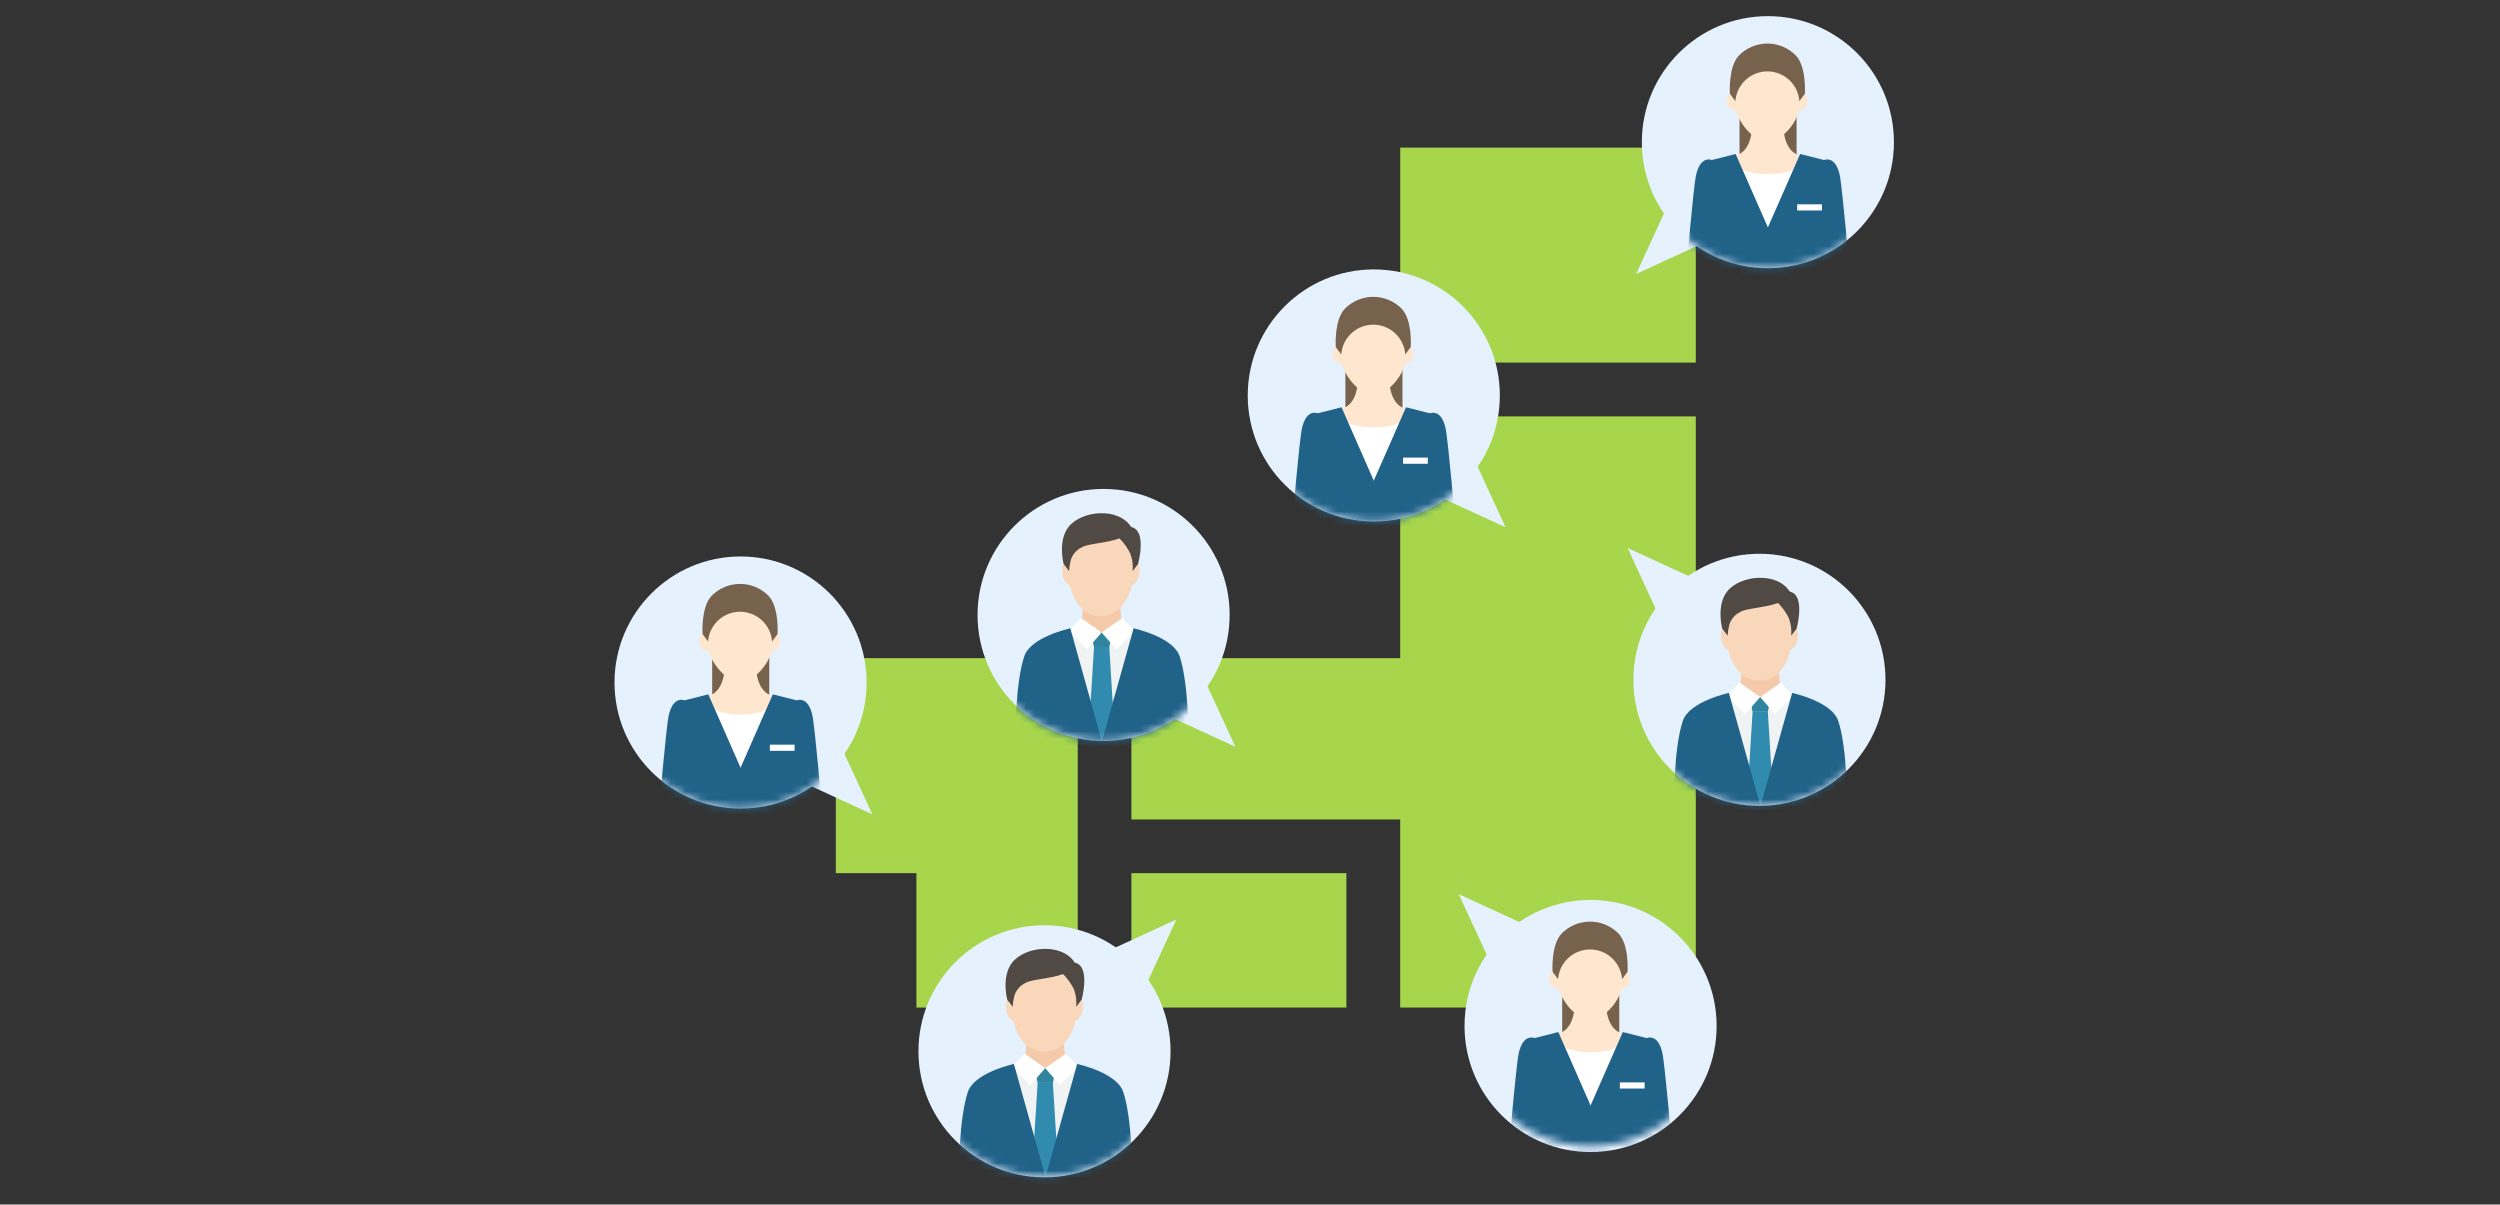 <svg width="330" height="159" viewBox="0 0 330 159" fill="none" xmlns="http://www.w3.org/2000/svg">
<rect x="0" y="0" width="330" height="159" fill="#333333" stroke="none"/>
<path d="M223.846 19.482H184.83V47.861H223.846V19.482Z" fill="#A7D64C"/>
<path d="M177.725 115.257H149.346V132.998H177.725V115.257Z" fill="#A7D64C"/>
<path d="M184.828 54.965V86.878H149.346V108.171H184.828V132.998H223.845V54.965H184.828Z" fill="#A7D64C"/>
<path d="M110.33 86.878V115.257H120.968V132.998H142.261V86.878H110.33Z" fill="#A7D64C"/>
<g clip-path="url(#clip0_251_1846)">
<path d="M158.825 89.368L163.071 98.574L153.866 94.339L150.801 86.304L158.825 89.368Z" fill="#E6F1FE"/>
<path d="M145.675 97.816C136.485 97.816 129.036 90.367 129.036 81.177C129.036 71.988 136.485 64.538 145.675 64.538C154.864 64.538 162.313 71.988 162.313 81.177C162.313 90.367 154.864 97.816 145.675 97.816Z" fill="#E6F1FE"/>
<mask id="mask0_251_1846" style="mask-type:luminance" maskUnits="userSpaceOnUse" x="129" y="64" width="34" height="34">
<path d="M145.674 97.816C154.863 97.816 162.313 90.367 162.313 81.177C162.313 71.988 154.863 64.538 145.674 64.538C136.485 64.538 129.035 71.988 129.035 81.177C129.035 90.367 136.485 97.816 145.674 97.816Z" fill="white"/>
</mask>
<g mask="url(#mask0_251_1846)">
<path d="M143.143 84.399C143.813 84.029 144.096 82.585 144.096 80.696H146.95V87.051H143.143V84.399Z" fill="#DCDDDD"/>
<path d="M150.648 84.457C150.648 84.457 149.574 85.612 146.494 85.612C143.415 85.612 142.341 84.457 142.341 84.457V93.509H150.648V84.457Z" fill="#DCDDDD"/>
<path d="M142.385 75.318C142.085 74.832 141.334 75.087 141.334 76.433C141.334 77.519 141.912 78.328 142.362 78.328C142.813 78.328 143.391 77.525 143.391 76.433C143.408 75.087 142.697 75.832 142.385 75.318Z" fill="#DCDDDD"/>
<path d="M147.556 86.571H145.546L145.147 84.624H147.961L147.556 86.571Z" fill="#DCDDDD"/>
<path d="M143.836 82.712L146.551 84.63L144.592 86.872L142.178 84.411L143.836 82.712Z" fill="#DCDDDD"/>
<path d="M149.266 82.712L146.551 84.63L148.515 86.872L150.924 84.411L149.266 82.712Z" fill="#DCDDDD"/>
<path d="M142.004 83.261C142.674 82.885 142.963 81.447 142.963 79.558H145.805V85.913H142.004V83.261Z" fill="#F4CAAB"/>
<path d="M148.828 83.261C148.158 82.885 147.874 81.447 147.874 79.558H145.032V85.913H148.828V83.261Z" fill="#F4CAAB"/>
<path d="M149.509 83.301C149.509 83.301 148.435 84.457 145.35 84.457C142.265 84.457 141.19 83.301 141.19 83.301V92.371H149.503L149.509 83.301Z" fill="#EFF3F4"/>
<path d="M145.309 69.107C143.409 69.107 140.901 70.055 140.901 74.492C140.901 78.056 142.271 81.314 145.309 81.314C148.348 81.314 149.717 78.05 149.717 74.492C149.717 70.055 147.216 69.107 145.309 69.107Z" fill="#F9D7BB"/>
<path d="M149.376 74.18C149.064 74.694 148.354 73.948 148.354 75.3C148.354 76.381 148.931 77.195 149.376 77.195C149.821 77.195 150.404 76.392 150.404 75.3C150.404 73.948 149.676 73.712 149.376 74.18Z" fill="#F9D7BB"/>
<path d="M141.242 74.18C140.936 73.712 140.22 73.948 140.22 75.335C140.22 76.415 140.797 77.224 141.242 77.224C141.687 77.224 142.271 76.427 142.271 75.335C142.271 73.948 141.56 74.694 141.242 74.18Z" fill="#F9D7BB"/>
<path d="M141.115 75.387L140.398 74.44C140.398 74.44 139.595 71.424 141.04 69.564C142.732 67.392 147.602 66.889 149.318 69.564C151.444 70.009 150.225 74.445 150.225 74.445L149.503 75.387C149.579 74.604 149.476 73.814 149.202 73.076C148.838 72.335 148.356 71.658 147.776 71.072C145.973 71.707 143.57 71.771 142.842 72.227C142.48 72.389 142.158 72.628 141.897 72.927C141.637 73.227 141.445 73.579 141.334 73.96C141.212 74.427 141.139 74.905 141.115 75.387Z" fill="#514A44"/>
<path d="M146.424 85.433H144.413L144.009 83.486H146.822L146.424 85.433Z" fill="#30849E"/>
<path d="M147.222 98.397H143.605L144.414 85.398H146.425L147.222 98.397Z" fill="#318BAF"/>
<path d="M142.698 81.58L145.413 83.492L143.455 85.734L141.046 83.278L142.698 81.58Z" fill="white"/>
<path d="M148.134 81.58L145.413 83.492L147.377 85.734L149.792 83.278L148.134 81.58Z" fill="white"/>
<path d="M141.283 82.938C141.086 82.99 136.043 84.093 135.2 86.641C134.044 90.107 133.969 97.12 134.044 98.812H145.719L141.283 82.938Z" fill="#216289"/>
<path d="M149.636 82.938C149.832 82.99 154.87 84.093 155.719 86.641C156.874 90.107 156.944 97.12 156.874 98.812H145.188L149.636 82.938Z" fill="#216289"/>
</g>
</g>
<path d="M194.489 60.392L198.735 69.598L189.53 65.363L186.465 57.328L194.489 60.392Z" fill="#E6F1FE"/>
<path d="M181.339 68.84C172.149 68.84 164.7 61.391 164.7 52.201C164.7 43.012 172.149 35.562 181.339 35.562C190.528 35.562 197.978 43.012 197.978 52.201C197.978 61.391 190.528 68.84 181.339 68.84Z" fill="#E6F1FE"/>
<mask id="mask1_251_1846" style="mask-type:luminance" maskUnits="userSpaceOnUse" x="164" y="35" width="34" height="34">
<path d="M181.338 68.84C190.527 68.84 197.977 61.391 197.977 52.201C197.977 43.012 190.527 35.562 181.338 35.562C172.149 35.562 164.699 43.012 164.699 52.201C164.699 61.391 172.149 68.84 181.338 68.84Z" fill="white"/>
</mask>
<g mask="url(#mask1_251_1846)">
<path d="M185.127 47.81H177.593V56.481H185.127V47.81Z" fill="#77624D"/>
<path d="M177.002 53.929C178.406 53.761 179.231 52.045 179.231 50.084H182.039V56.67H176.946L177.002 53.929Z" fill="#FFE6CF"/>
<path d="M185.629 53.929C184.236 53.761 183.4 52.045 183.4 50.084H181.305V56.67H185.662L185.629 53.929Z" fill="#FFE6CF"/>
<path d="M185.629 55.255C185.629 55.255 184.514 56.425 181.316 56.425C178.117 56.425 177.003 55.255 177.003 55.255V64.672H185.629V55.255Z" fill="white"/>
<path d="M177.081 53.761L173.949 54.553C172.834 54.196 172.088 55.21 171.809 56.782C171.531 58.353 170.539 68.506 170.617 70.255H181.694V64.26L177.081 53.761Z" fill="#216289"/>
<path d="M185.594 53.761L188.737 54.553C189.852 54.196 190.598 55.21 190.866 56.782C191.133 58.353 192.147 68.506 192.058 70.255H180.98V64.26L185.594 53.761Z" fill="#216289"/>
<path d="M181.305 40.065C179.332 40.065 176.725 41.057 176.725 45.637C176.725 49.337 179.388 52.101 181.305 52.101C183.222 52.101 185.885 49.337 185.885 45.637C185.852 41.057 183.244 40.065 181.305 40.065Z" fill="#FFE6CF"/>
<path d="M185.494 45.849C185.171 46.183 184.38 45.704 184.38 46.562C184.331 46.728 184.322 46.903 184.353 47.073C184.384 47.244 184.454 47.404 184.558 47.543C184.662 47.681 184.796 47.794 184.951 47.871C185.106 47.948 185.276 47.989 185.449 47.989C185.622 47.989 185.793 47.948 185.948 47.871C186.103 47.794 186.237 47.681 186.341 47.543C186.445 47.404 186.515 47.244 186.546 47.073C186.577 46.903 186.568 46.728 186.519 46.562C186.564 45.748 185.761 45.592 185.494 45.849Z" fill="#FFE6CF"/>
<path d="M177.048 45.849C176.736 45.548 175.933 45.704 175.933 46.562C175.885 46.728 175.876 46.903 175.907 47.073C175.938 47.244 176.008 47.404 176.112 47.543C176.215 47.681 176.35 47.794 176.505 47.871C176.659 47.948 176.83 47.989 177.003 47.989C177.176 47.989 177.347 47.948 177.502 47.871C177.656 47.794 177.791 47.681 177.895 47.543C177.999 47.404 178.069 47.244 178.1 47.073C178.131 46.903 178.121 46.728 178.073 46.562C178.118 45.748 177.371 46.228 177.048 45.849Z" fill="#FFE6CF"/>
<path d="M185.005 40.733C184.515 40.242 183.933 39.852 183.293 39.586C182.652 39.32 181.965 39.183 181.271 39.183C180.578 39.183 179.891 39.32 179.25 39.586C178.609 39.852 178.028 40.242 177.538 40.733C176.078 42.227 176.323 45.804 176.323 45.804L177.048 46.785C177.125 45.718 177.604 44.719 178.387 43.991C179.171 43.262 180.201 42.857 181.271 42.857C182.341 42.857 183.372 43.262 184.155 43.991C184.939 44.719 185.418 45.718 185.495 46.785L186.219 45.804C186.219 45.804 186.465 42.227 185.005 40.733Z" fill="#77624D"/>
<path d="M188.47 60.404H185.205V61.217H188.47V60.404Z" fill="white"/>
</g>
<g clip-path="url(#clip1_251_1846)">
<path d="M110.904 98.284L115.15 107.49L105.945 103.255L102.88 95.219L110.904 98.284Z" fill="#E6F1FE"/>
<path d="M97.754 106.732C88.564 106.732 81.115 99.282 81.115 90.093C81.115 80.903 88.564 73.454 97.754 73.454C106.943 73.454 114.393 80.903 114.393 90.093C114.393 99.282 106.943 106.732 97.754 106.732Z" fill="#E6F1FE"/>
<mask id="mask2_251_1846" style="mask-type:luminance" maskUnits="userSpaceOnUse" x="81" y="73" width="34" height="34">
<path d="M97.755 106.732C106.944 106.732 114.394 99.282 114.394 90.093C114.394 80.903 106.944 73.454 97.755 73.454C88.566 73.454 81.116 80.903 81.116 90.093C81.116 99.282 88.566 106.732 97.755 106.732Z" fill="white"/>
</mask>
<g mask="url(#mask2_251_1846)">
<path d="M101.543 85.702H94.009V94.372H101.543V85.702Z" fill="#77624D"/>
<path d="M93.418 91.82C94.822 91.653 95.647 89.937 95.647 87.975H98.455V94.562H93.362L93.418 91.82Z" fill="#FFE6CF"/>
<path d="M102.045 91.82C100.652 91.653 99.816 89.937 99.816 87.975H97.721V94.562H102.078L102.045 91.82Z" fill="#FFE6CF"/>
<path d="M102.045 93.147C102.045 93.147 100.93 94.317 97.732 94.317C94.533 94.317 93.419 93.147 93.419 93.147V102.564H102.045V93.147Z" fill="white"/>
<path d="M93.496 91.653L90.365 92.444C89.25 92.088 88.504 93.102 88.225 94.673C87.947 96.245 86.955 106.397 87.033 108.147H98.11V102.151L93.496 91.653Z" fill="#216289"/>
<path d="M102.01 91.653L105.153 92.444C106.268 92.088 107.014 93.102 107.282 94.673C107.549 96.245 108.563 106.397 108.474 108.147H97.397V102.151L102.01 91.653Z" fill="#216289"/>
<path d="M97.721 77.956C95.749 77.956 93.141 78.948 93.141 83.529C93.141 87.229 95.804 89.993 97.721 89.993C99.638 89.993 102.301 87.229 102.301 83.529C102.268 78.948 99.66 77.956 97.721 77.956Z" fill="#FFE6CF"/>
<path d="M101.91 83.74C101.587 84.075 100.796 83.596 100.796 84.454C100.747 84.62 100.738 84.795 100.769 84.965C100.8 85.135 100.87 85.296 100.974 85.434C101.078 85.573 101.212 85.685 101.367 85.763C101.522 85.84 101.692 85.88 101.865 85.88C102.038 85.88 102.209 85.84 102.364 85.763C102.519 85.685 102.653 85.573 102.757 85.434C102.861 85.296 102.931 85.135 102.962 84.965C102.993 84.795 102.984 84.62 102.935 84.454C102.98 83.64 102.177 83.484 101.91 83.74Z" fill="#FFE6CF"/>
<path d="M93.464 83.74C93.152 83.439 92.349 83.596 92.349 84.454C92.301 84.62 92.292 84.795 92.323 84.965C92.354 85.135 92.424 85.296 92.528 85.434C92.631 85.573 92.766 85.685 92.921 85.763C93.076 85.84 93.246 85.88 93.419 85.88C93.592 85.88 93.763 85.84 93.918 85.763C94.072 85.685 94.207 85.573 94.311 85.434C94.415 85.296 94.485 85.135 94.516 84.965C94.547 84.795 94.537 84.62 94.489 84.454C94.534 83.64 93.787 84.119 93.464 83.74Z" fill="#FFE6CF"/>
<path d="M101.421 78.625C100.931 78.134 100.349 77.744 99.709 77.478C99.068 77.212 98.381 77.075 97.687 77.075C96.994 77.075 96.307 77.212 95.666 77.478C95.025 77.744 94.444 78.134 93.954 78.625C92.494 80.118 92.739 83.696 92.739 83.696L93.463 84.677C93.541 83.609 94.02 82.611 94.803 81.882C95.587 81.154 96.617 80.749 97.687 80.749C98.757 80.749 99.788 81.154 100.571 81.882C101.355 82.611 101.834 83.609 101.911 84.677L102.636 83.696C102.636 83.696 102.881 80.118 101.421 78.625Z" fill="#77624D"/>
<path d="M104.886 98.295H101.621V99.109H104.886V98.295Z" fill="white"/>
</g>
</g>
<path d="M220.211 26.959L215.965 36.164L225.17 31.929L228.235 23.894L220.211 26.959Z" fill="#E6F1FE"/>
<path d="M233.361 35.406C242.551 35.406 250 27.957 250 18.767C250 9.578 242.551 2.129 233.361 2.129C224.172 2.129 216.723 9.578 216.723 18.767C216.723 27.957 224.172 35.406 233.361 35.406Z" fill="#E6F1FE"/>
<mask id="mask3_251_1846" style="mask-type:luminance" maskUnits="userSpaceOnUse" x="216" y="2" width="35" height="34">
<path d="M233.362 35.406C242.552 35.406 250.001 27.957 250.001 18.767C250.001 9.578 242.552 2.129 233.362 2.129C224.173 2.129 216.724 9.578 216.724 18.767C216.724 27.957 224.173 35.406 233.362 35.406Z" fill="white"/>
</mask>
<g mask="url(#mask3_251_1846)">
<path d="M237.15 14.377H229.616V23.047H237.15V14.377Z" fill="#77624D"/>
<path d="M229.026 20.495C230.431 20.328 231.255 18.611 231.255 16.65H234.064V23.236H228.971L229.026 20.495Z" fill="#FFE6CF"/>
<path d="M237.652 20.495C236.259 20.328 235.423 18.611 235.423 16.65H233.328V23.236H237.686L237.652 20.495Z" fill="#FFE6CF"/>
<path d="M237.652 21.821C237.652 21.821 236.538 22.991 233.339 22.991C230.141 22.991 229.026 21.821 229.026 21.821V31.238H237.652V21.821Z" fill="white"/>
<path d="M229.104 20.328L225.972 21.119C224.858 20.762 224.111 21.776 223.833 23.348C223.554 24.919 222.562 35.072 222.64 36.822H233.718V30.826L229.104 20.328Z" fill="#216289"/>
<path d="M237.619 20.328L240.762 21.119C241.876 20.762 242.623 21.776 242.89 23.348C243.158 24.919 244.172 35.072 244.083 36.822H233.005V30.826L237.619 20.328Z" fill="#216289"/>
<path d="M233.328 6.631C231.356 6.631 228.748 7.623 228.748 12.203C228.748 15.903 231.412 18.667 233.328 18.667C235.245 18.667 237.909 15.903 237.909 12.203C237.875 7.623 235.268 6.631 233.328 6.631Z" fill="#FFE6CF"/>
<path d="M237.518 12.415C237.195 12.749 236.404 12.27 236.404 13.128C236.356 13.294 236.346 13.469 236.377 13.64C236.408 13.81 236.478 13.97 236.582 14.109C236.686 14.247 236.821 14.36 236.975 14.437C237.13 14.514 237.301 14.555 237.474 14.555C237.647 14.555 237.817 14.514 237.972 14.437C238.127 14.36 238.262 14.247 238.365 14.109C238.469 13.97 238.539 13.81 238.57 13.64C238.601 13.469 238.592 13.294 238.544 13.128C238.588 12.315 237.786 12.159 237.518 12.415Z" fill="#FFE6CF"/>
<path d="M229.071 12.415C228.759 12.114 227.957 12.27 227.957 13.128C227.908 13.294 227.899 13.47 227.93 13.64C227.961 13.81 228.031 13.971 228.135 14.109C228.239 14.247 228.373 14.36 228.528 14.437C228.683 14.514 228.854 14.555 229.027 14.555C229.2 14.555 229.37 14.514 229.525 14.437C229.68 14.36 229.814 14.247 229.918 14.109C230.022 13.971 230.092 13.81 230.123 13.64C230.154 13.47 230.145 13.294 230.096 13.128C230.141 12.315 229.394 12.794 229.071 12.415Z" fill="#FFE6CF"/>
<path d="M237.028 7.3C236.538 6.808 235.957 6.419 235.316 6.153C234.675 5.887 233.988 5.75 233.295 5.75C232.601 5.75 231.914 5.887 231.274 6.153C230.633 6.419 230.051 6.808 229.561 7.3C228.101 8.793 228.347 12.37 228.347 12.37L229.071 13.351C229.149 12.284 229.627 11.286 230.411 10.557C231.194 9.828 232.225 9.423 233.295 9.423C234.365 9.423 235.395 9.828 236.179 10.557C236.962 11.286 237.441 12.284 237.519 13.351L238.243 12.37C238.243 12.37 238.488 8.793 237.028 7.3Z" fill="#77624D"/>
<path d="M240.494 26.97H237.229V27.783H240.494V26.97Z" fill="white"/>
</g>
<path d="M196.805 127.238L192.559 118.032L201.764 122.267L204.829 130.303L196.805 127.238Z" fill="#E6F1FE"/>
<path d="M209.955 118.79C219.145 118.79 226.594 126.24 226.594 135.429C226.594 144.619 219.145 152.068 209.955 152.068C200.766 152.068 193.316 144.619 193.316 135.429C193.316 126.24 200.766 118.79 209.955 118.79Z" fill="#E6F1FE"/>
<mask id="mask4_251_1846" style="mask-type:luminance" maskUnits="userSpaceOnUse" x="193" y="118" width="34" height="34">
<path d="M209.955 151.31C219.145 151.31 226.594 143.861 226.594 134.671C226.594 125.482 219.145 118.032 209.955 118.032C200.766 118.032 193.316 125.482 193.316 134.671C193.316 143.861 200.766 151.31 209.955 151.31Z" fill="white"/>
</mask>
<g mask="url(#mask4_251_1846)">
<path d="M213.744 130.28H206.21V138.951H213.744V130.28Z" fill="#77624D"/>
<path d="M205.62 136.399C207.024 136.232 207.849 134.515 207.849 132.554H210.658V139.14H205.564L205.62 136.399Z" fill="#FFE6CF"/>
<path d="M214.246 136.399C212.853 136.232 212.017 134.515 212.017 132.554H209.922V139.14H214.279L214.246 136.399Z" fill="#FFE6CF"/>
<path d="M214.246 137.725C214.246 137.725 213.132 138.895 209.933 138.895C206.735 138.895 205.62 137.725 205.62 137.725V147.142H214.246V137.725Z" fill="white"/>
<path d="M205.698 136.232L202.566 137.023C201.452 136.666 200.705 137.68 200.426 139.252C200.148 140.823 199.156 150.976 199.234 152.726H210.312V146.73L205.698 136.232Z" fill="#216289"/>
<path d="M214.212 136.232L217.355 137.023C218.47 136.666 219.216 137.68 219.484 139.252C219.751 140.823 220.765 150.976 220.676 152.726H209.599V146.73L214.212 136.232Z" fill="#216289"/>
<path d="M209.922 122.535C207.95 122.535 205.342 123.527 205.342 128.107C205.342 131.807 208.005 134.571 209.922 134.571C211.839 134.571 214.503 131.807 214.503 128.107C214.469 123.527 211.861 122.535 209.922 122.535Z" fill="#FFE6CF"/>
<path d="M214.112 128.319C213.789 128.653 212.998 128.174 212.998 129.032C212.949 129.198 212.94 129.373 212.971 129.544C213.002 129.714 213.072 129.874 213.176 130.013C213.28 130.151 213.414 130.264 213.569 130.341C213.724 130.418 213.895 130.459 214.068 130.459C214.241 130.459 214.411 130.418 214.566 130.341C214.721 130.264 214.855 130.151 214.959 130.013C215.063 129.874 215.133 129.714 215.164 129.544C215.195 129.373 215.186 129.198 215.137 129.032C215.182 128.219 214.38 128.063 214.112 128.319Z" fill="#FFE6CF"/>
<path d="M205.665 128.319C205.353 128.018 204.55 128.174 204.55 129.032C204.502 129.198 204.493 129.373 204.524 129.544C204.555 129.714 204.625 129.874 204.729 130.013C204.833 130.151 204.967 130.264 205.122 130.341C205.277 130.418 205.447 130.459 205.62 130.459C205.793 130.459 205.964 130.418 206.119 130.341C206.273 130.264 206.408 130.151 206.512 130.013C206.616 129.874 206.686 129.714 206.717 129.544C206.748 129.373 206.739 129.198 206.69 129.032C206.735 128.219 205.988 128.698 205.665 128.319Z" fill="#FFE6CF"/>
<path d="M213.622 123.204C213.132 122.712 212.55 122.322 211.91 122.056C211.269 121.79 210.582 121.654 209.888 121.654C209.195 121.654 208.508 121.79 207.867 122.056C207.227 122.322 206.645 122.712 206.155 123.204C204.695 124.697 204.94 128.274 204.94 128.274L205.665 129.255C205.742 128.188 206.221 127.19 207.005 126.461C207.788 125.732 208.818 125.327 209.888 125.327C210.959 125.327 211.989 125.732 212.772 126.461C213.556 127.19 214.035 128.188 214.112 129.255L214.837 128.274C214.837 128.274 215.082 124.697 213.622 123.204Z" fill="#77624D"/>
<path d="M217.088 142.874H213.822V143.687H217.088V142.874Z" fill="white"/>
</g>
<path d="M151.024 130.581L155.271 121.376L146.065 125.611L143 133.646L151.024 130.581Z" fill="#E6F1FE"/>
<path d="M137.874 122.134C128.684 122.134 121.235 129.583 121.235 138.773C121.235 147.962 128.684 155.411 137.874 155.411C147.063 155.411 154.513 147.962 154.513 138.773C154.513 129.583 147.063 122.134 137.874 122.134Z" fill="#E6F1FE"/>
<mask id="mask5_251_1846" style="mask-type:luminance" maskUnits="userSpaceOnUse" x="121" y="122" width="34" height="34">
<path d="M137.874 155.322C147.064 155.322 154.513 147.873 154.513 138.683C154.513 129.494 147.064 122.044 137.874 122.044C128.685 122.044 121.235 129.494 121.235 138.683C121.235 147.873 128.685 155.322 137.874 155.322Z" fill="white"/>
</mask>
<g mask="url(#mask5_251_1846)">
<path d="M135.697 141.905C136.367 141.536 136.65 140.091 136.65 138.202H139.504V144.557H135.697V141.905Z" fill="#DCDDDD"/>
<path d="M143.203 141.963C143.203 141.963 142.128 143.118 139.049 143.118C135.97 143.118 134.896 141.963 134.896 141.963V151.016H143.203V141.963Z" fill="#DCDDDD"/>
<path d="M134.94 132.824C134.64 132.339 133.889 132.593 133.889 133.939C133.889 135.025 134.466 135.834 134.917 135.834C135.368 135.834 135.945 135.031 135.945 133.939C135.963 132.593 135.252 133.338 134.94 132.824Z" fill="#DCDDDD"/>
<path d="M140.111 144.077H138.101L137.702 142.131H140.516L140.111 144.077Z" fill="#DCDDDD"/>
<path d="M136.39 140.218L139.106 142.136L137.147 144.378L134.732 141.917L136.39 140.218Z" fill="#DCDDDD"/>
<path d="M141.821 140.218L139.105 142.136L141.07 144.378L143.479 141.917L141.821 140.218Z" fill="#DCDDDD"/>
<path d="M134.56 140.767C135.23 140.392 135.519 138.953 135.519 137.064H138.361V143.419H134.56V140.767Z" fill="#F4CAAB"/>
<path d="M141.382 140.767C140.712 140.392 140.429 138.953 140.429 137.064H137.587V143.419H141.382V140.767Z" fill="#F4CAAB"/>
<path d="M142.064 140.808C142.064 140.808 140.989 141.963 137.905 141.963C134.82 141.963 133.745 140.808 133.745 140.808V149.877H142.058L142.064 140.808Z" fill="#EFF3F4"/>
<path d="M137.864 126.614C135.963 126.614 133.456 127.561 133.456 131.998C133.456 135.562 134.825 138.82 137.864 138.82C140.903 138.82 142.272 135.556 142.272 131.998C142.272 127.561 139.77 126.614 137.864 126.614Z" fill="#F9D7BB"/>
<path d="M141.931 131.686C141.619 132.2 140.908 131.455 140.908 132.807C140.908 133.887 141.486 134.701 141.931 134.701C142.376 134.701 142.959 133.898 142.959 132.807C142.959 131.455 142.231 131.218 141.931 131.686Z" fill="#F9D7BB"/>
<path d="M133.797 131.686C133.491 131.218 132.774 131.455 132.774 132.841C132.774 133.921 133.352 134.73 133.797 134.73C134.242 134.73 134.825 133.933 134.825 132.841C134.825 131.455 134.115 132.2 133.797 131.686Z" fill="#F9D7BB"/>
<path d="M133.67 132.893L132.954 131.946C132.954 131.946 132.151 128.93 133.595 127.07C135.288 124.898 140.158 124.395 141.874 127.07C144 127.515 142.781 131.952 142.781 131.952L142.058 132.893C142.134 132.11 142.032 131.32 141.758 130.582C141.394 129.841 140.912 129.164 140.331 128.578C138.529 129.213 136.126 129.277 135.398 129.733C135.036 129.895 134.713 130.134 134.453 130.434C134.192 130.733 134 131.085 133.89 131.466C133.768 131.933 133.694 132.411 133.67 132.893Z" fill="#514A44"/>
<path d="M138.978 142.939H136.968L136.563 140.992H139.377L138.978 142.939Z" fill="#30849E"/>
<path d="M139.777 155.903H136.16L136.969 142.905H138.979L139.777 155.903Z" fill="#318BAF"/>
<path d="M135.253 139.086L137.968 140.998L136.01 143.24L133.601 140.785L135.253 139.086Z" fill="white"/>
<path d="M140.689 139.086L137.968 140.998L139.932 143.24L142.347 140.785L140.689 139.086Z" fill="white"/>
<path d="M133.837 140.444C133.641 140.496 128.598 141.599 127.754 144.147C126.599 147.613 126.524 154.626 126.599 156.319H138.274L133.837 140.444Z" fill="#216289"/>
<path d="M142.19 140.444C142.387 140.496 147.424 141.599 148.274 144.147C149.429 147.613 149.498 154.626 149.429 156.319H137.742L142.19 140.444Z" fill="#216289"/>
</g>
<g clip-path="url(#clip2_251_1846)">
<path d="M219.096 81.545L214.85 72.34L224.055 76.575L227.12 84.61L219.096 81.545Z" fill="#E6F1FE"/>
<path d="M232.246 73.097C241.436 73.097 248.885 80.547 248.885 89.736C248.885 98.926 241.436 106.375 232.246 106.375C223.057 106.375 215.607 98.926 215.607 89.736C215.607 80.547 223.057 73.097 232.246 73.097Z" fill="#E6F1FE"/>
<mask id="mask6_251_1846" style="mask-type:luminance" maskUnits="userSpaceOnUse" x="215" y="73" width="34" height="34">
<path d="M232.246 106.342C241.436 106.342 248.885 98.892 248.885 89.703C248.885 80.513 241.436 73.064 232.246 73.064C223.057 73.064 215.607 80.513 215.607 89.703C215.607 98.892 223.057 106.342 232.246 106.342Z" fill="white"/>
</mask>
<g mask="url(#mask6_251_1846)">
<path d="M230.072 92.925C230.742 92.555 231.025 91.111 231.025 89.222H233.879V95.576H230.072V92.925Z" fill="#DCDDDD"/>
<path d="M237.578 92.983C237.578 92.983 236.503 94.138 233.424 94.138C230.345 94.138 229.271 92.983 229.271 92.983V102.035H237.578V92.983Z" fill="#DCDDDD"/>
<path d="M229.315 83.843C229.015 83.358 228.264 83.612 228.264 84.958C228.264 86.044 228.841 86.853 229.292 86.853C229.743 86.853 230.32 86.05 230.32 84.958C230.338 83.612 229.627 84.358 229.315 83.843Z" fill="#DCDDDD"/>
<path d="M234.486 95.097H232.476L232.077 93.15H234.891L234.486 95.097Z" fill="#DCDDDD"/>
<path d="M230.765 91.238L233.481 93.156L231.522 95.397L229.107 92.936L230.765 91.238Z" fill="#DCDDDD"/>
<path d="M236.196 91.238L233.48 93.156L235.445 95.397L237.854 92.936L236.196 91.238Z" fill="#DCDDDD"/>
<path d="M228.935 91.787C229.605 91.411 229.894 89.973 229.894 88.084H232.736V94.438H228.935V91.787Z" fill="#F4CAAB"/>
<path d="M235.757 91.787C235.087 91.411 234.804 89.973 234.804 88.084H231.962V94.438H235.757V91.787Z" fill="#F4CAAB"/>
<path d="M236.439 91.827C236.439 91.827 235.364 92.983 232.28 92.983C229.195 92.983 228.12 91.827 228.12 91.827V100.897H236.433L236.439 91.827Z" fill="#EFF3F4"/>
<path d="M232.239 77.633C230.338 77.633 227.831 78.581 227.831 83.017C227.831 86.582 229.2 89.84 232.239 89.84C235.278 89.84 236.647 86.576 236.647 83.017C236.647 78.581 234.145 77.633 232.239 77.633Z" fill="#F9D7BB"/>
<path d="M236.306 82.705C235.994 83.219 235.283 82.474 235.283 83.826C235.283 84.906 235.861 85.721 236.306 85.721C236.751 85.721 237.334 84.918 237.334 83.826C237.334 82.474 236.606 82.237 236.306 82.705Z" fill="#F9D7BB"/>
<path d="M228.172 82.705C227.866 82.237 227.149 82.474 227.149 83.861C227.149 84.941 227.727 85.75 228.172 85.75C228.617 85.75 229.2 84.953 229.2 83.861C229.2 82.474 228.49 83.219 228.172 82.705Z" fill="#F9D7BB"/>
<path d="M228.045 83.913L227.329 82.965C227.329 82.965 226.526 79.95 227.97 78.09C229.663 75.917 234.533 75.415 236.249 78.09C238.375 78.534 237.156 82.971 237.156 82.971L236.433 83.913C236.509 83.13 236.407 82.34 236.133 81.602C235.769 80.861 235.287 80.184 234.706 79.597C232.904 80.233 230.501 80.296 229.773 80.753C229.411 80.915 229.088 81.154 228.828 81.453C228.567 81.752 228.375 82.105 228.265 82.486C228.143 82.953 228.069 83.431 228.045 83.913Z" fill="#514A44"/>
<path d="M233.353 93.959H231.343L230.938 92.012H233.752L233.353 93.959Z" fill="#30849E"/>
<path d="M234.152 106.922H230.535L231.344 93.924H233.354L234.152 106.922Z" fill="#318BAF"/>
<path d="M229.628 90.106L232.343 92.018L230.385 94.259L227.976 91.804L229.628 90.106Z" fill="white"/>
<path d="M235.064 90.106L232.343 92.018L234.307 94.259L236.722 91.804L235.064 90.106Z" fill="white"/>
<path d="M228.212 91.463C228.016 91.515 222.973 92.618 222.129 95.166C220.974 98.632 220.899 105.646 220.974 107.338H232.649L228.212 91.463Z" fill="#216289"/>
<path d="M236.565 91.463C236.762 91.515 241.799 92.618 242.649 95.166C243.804 98.632 243.873 105.646 243.804 107.338H232.117L236.565 91.463Z" fill="#216289"/>
</g>
</g>
<defs>
<clipPath id="clip0_251_1846">
<rect width="35.663" height="35.663" fill="white" transform="translate(127.921 63.424)"/>
</clipPath>
<clipPath id="clip1_251_1846">
<rect width="35.663" height="35.663" fill="white" transform="translate(80 72.34)"/>
</clipPath>
<clipPath id="clip2_251_1846">
<rect width="35.663" height="35.663" fill="white" transform="translate(213.735 71.225)"/>
</clipPath>
</defs>
</svg>
